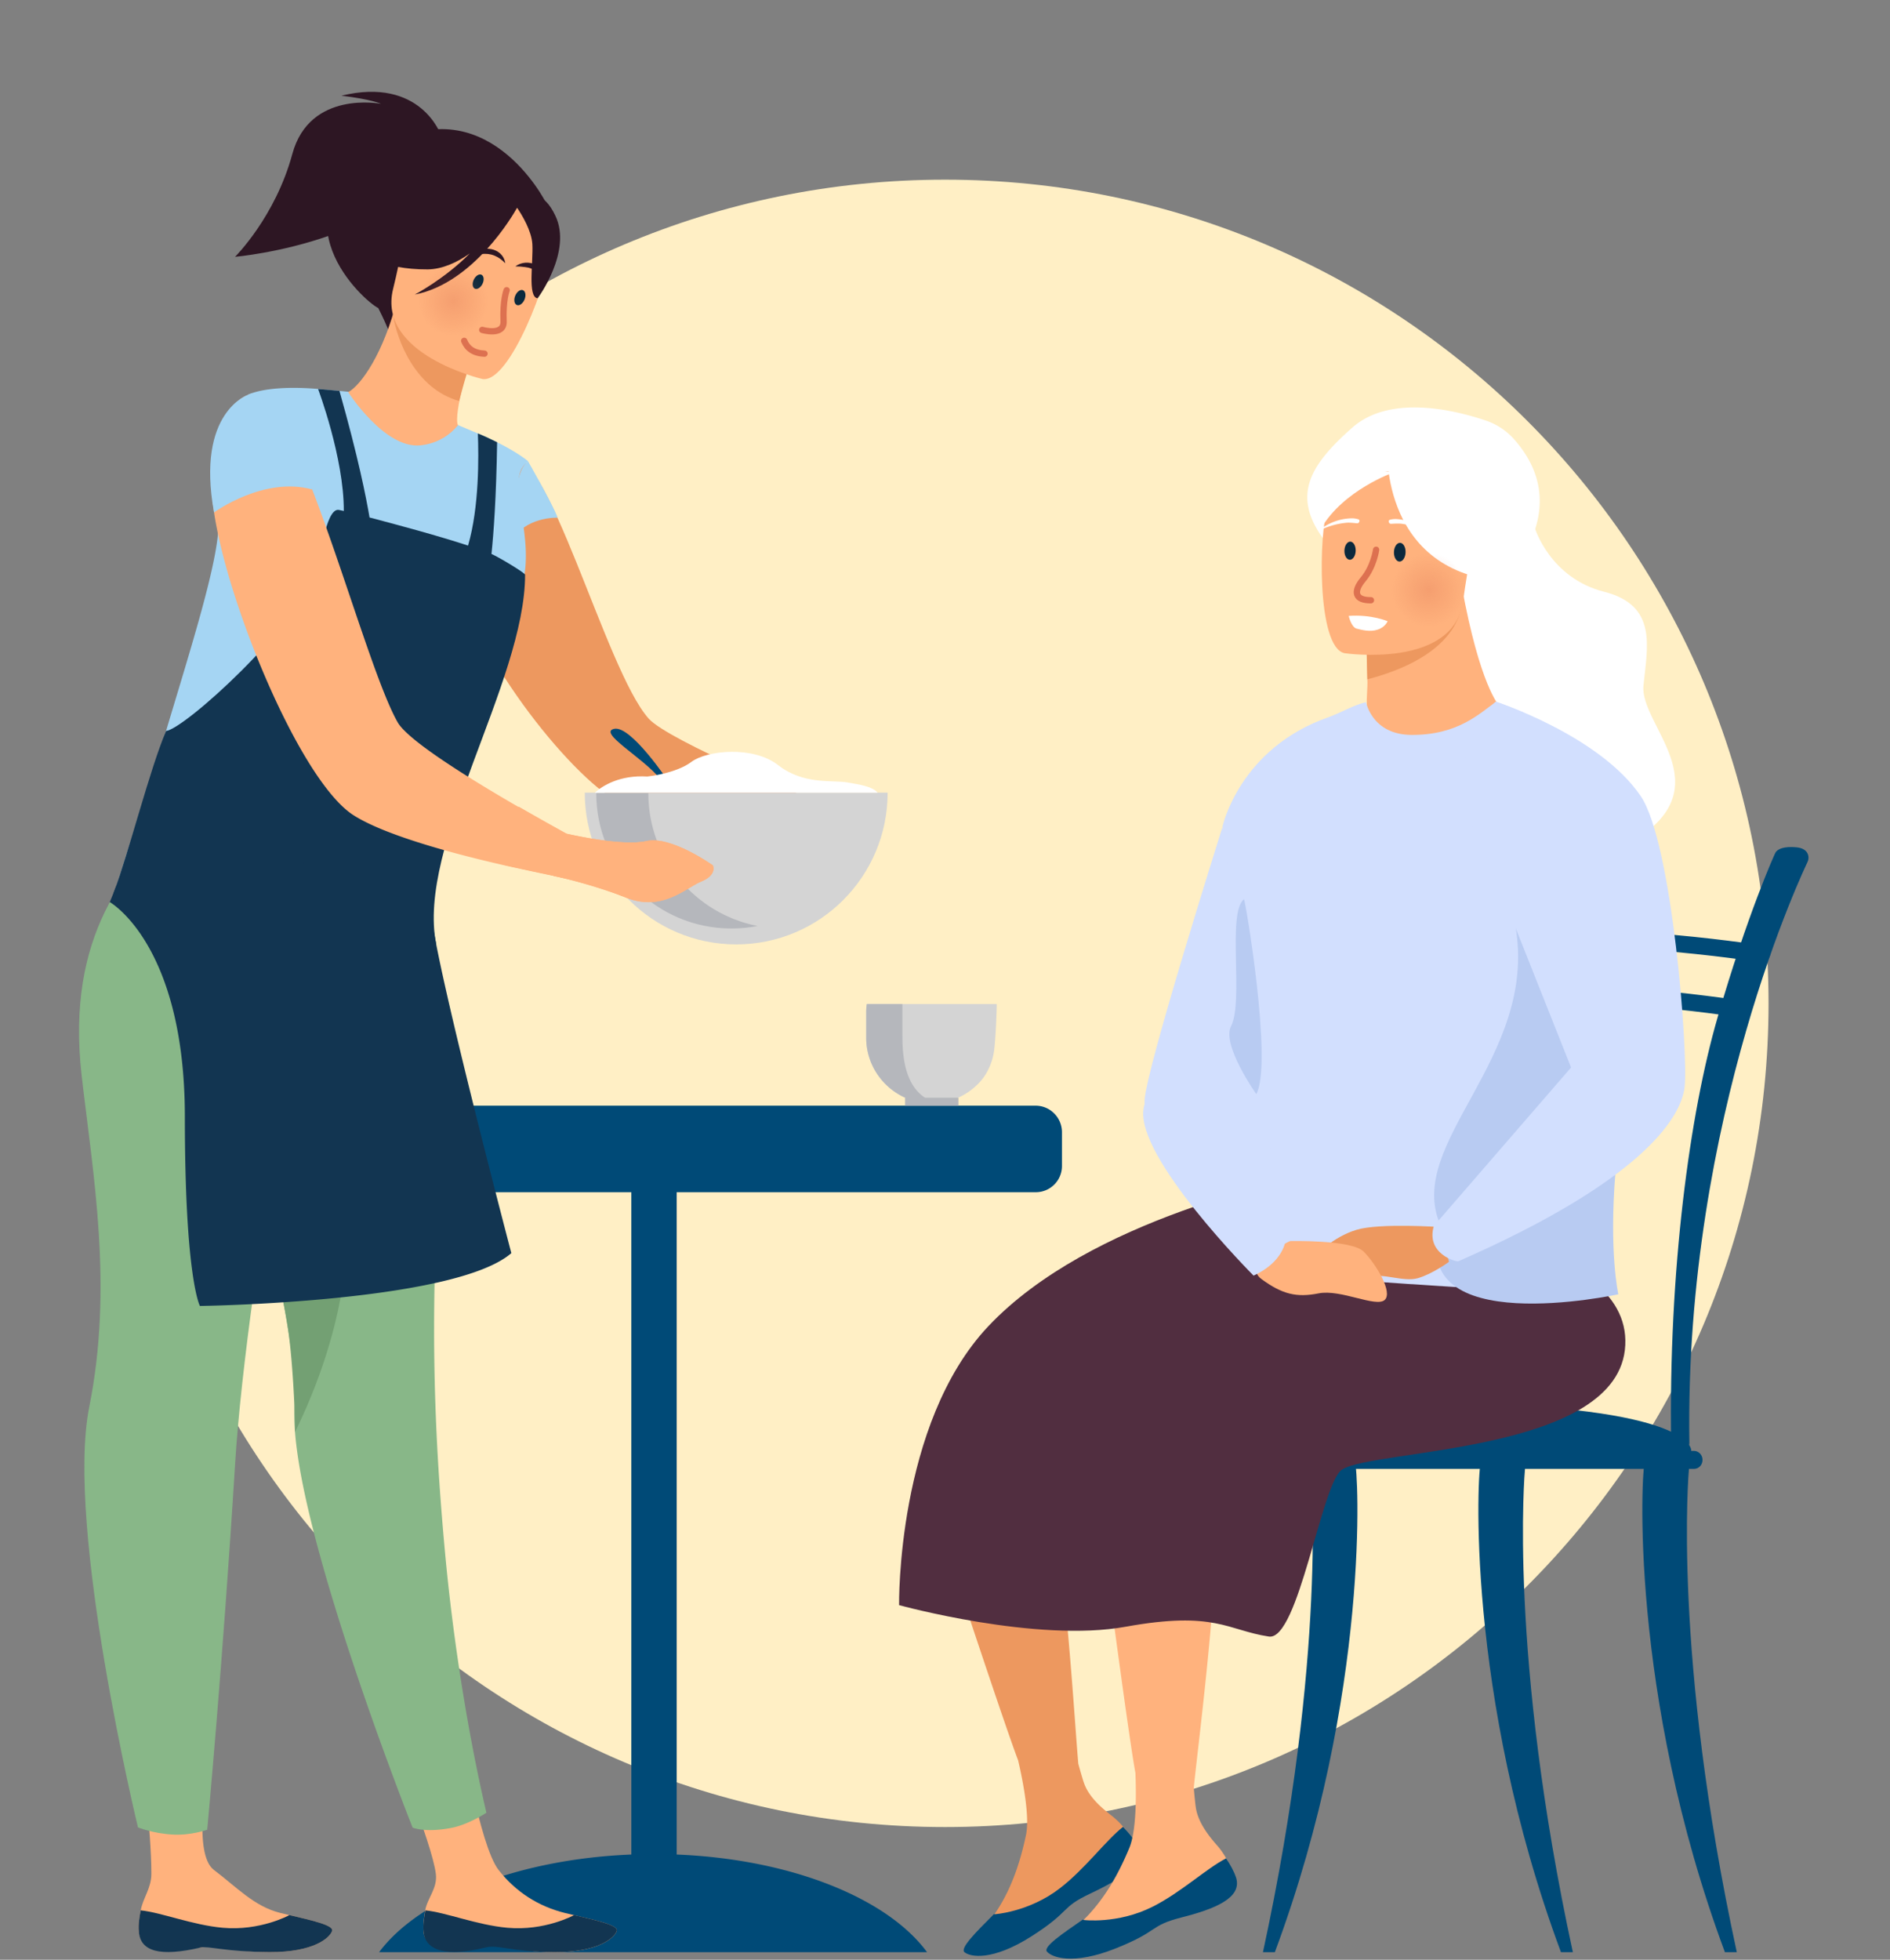 <svg xmlns="http://www.w3.org/2000/svg" width="300" height="311" viewBox="0 0 300 311" fill="none"><rect x="0" y="0" width="300" height="311" fill="#808080" stroke="none"/><path d="M22.034 306.496c.265 3.193 4.749 3.193 9.86 2.561 5.112-.631 3.75.667 10.89.731 7.137.035 9.596-2.329 9.928-3.359.3-.896-3.154-1.661-6.84-2.529-.466-.099-.932-.233-1.394-.332-4.149-1.034-6.94-4.124-10.523-6.819-3.387-2.561-1.03-14.933-1.03-14.933l-10.492-3.757s1.594 12.439 1.594 19.29c0 2.296-1.326 3.824-1.693 5.82-.201 1.098-.399 2.195-.3 3.327" fill="#FFB27D"></path><path d="M31.894 309.055c1.196-.264 3.75.667 10.89.731 7.137.035 9.596-2.329 9.928-3.359.3-.896-3.154-1.661-6.84-2.529l-.032.067s-4.583 2.494-10.492 1.961c-4.812-.434-9.726-2.427-13.014-2.762-.201 1.097-.399 2.194-.3 3.327.233 3.192 3.288 4.088 9.86 2.561z" fill="#123551"></path><path d="M150.004 289.942c72.192 0 130.716-58.523 130.716-130.715S222.196 28.512 150.004 28.512 19.289 87.035 19.289 159.227s58.523 130.715 130.715 130.715" fill="#FFEFC5"></path><path d="M164.387 175.465H23.289a4.155 4.155 0 0 0-4.148 4.156v5.422a4.153 4.153 0 0 0 4.148 4.156h76.924v105.103c-18.193.73-33.698 6.985-40.04 15.501h86.981c-6.276-8.548-21.548-14.767-39.741-15.501V189.199h57.002a4.157 4.157 0 0 0 4.152-4.156v-5.422c-.035-2.297-1.894-4.156-4.184-4.156z" fill="#004A77"></path><path d="M50.919 142.589s-11.653 58.205-13.61 89.87c-1.959 31.666-4.417 57.909-4.417 57.909s-2.558.931-5.479.766c-3.087-.166-5.51-1.129-5.51-1.129s-11.554-47.661-7.737-66.721c3.82-19.093.632-36.686-1.196-52.519-2.62-22.683 7.504-33.228 14.577-40.411 7.137-7.284 23.372 12.242 23.372 12.242z" fill="#88B788"></path><path d="M86.631 32.112S77.092 13.1 60.042 23.705s-2.385 24.028 0 25.181c1.722 3.415 2.082 4.816 2.082 4.816z" fill="#2D1623"></path><path d="M266.725 230.277q.035 0 0 0c.829 0 1.46-.599 1.428-1.33-.797-51.886 18.592-91.765 18.758-92.163.331-.667.268-2.163-1.828-2.328-1.827-.166-2.953.232-3.288.896-.067.098-4.381 9.581-9.161 26.109-4.417 15.201-7.804 40.114-7.37 67.553.067.667.699 1.263 1.461 1.263m-43.224 0q.035 0 0 0c.829 0 1.46-.599 1.429-1.33-.798-51.886 18.591-91.765 18.757-92.163.331-.667.264-2.163-1.828-2.328-1.827-.166-2.952.232-3.288.896-.067.098-4.381 9.581-9.165 26.109-4.413 15.201-7.768 40.079-7.338 67.518 0 .699.664 1.295 1.429 1.295z" fill="#004A77"></path><path d="M279.539 152.679c.695 0 1.295-.466 1.429-1.097.134-.731-.398-1.397-1.16-1.531-1.263-.202-30.643-4.724-43.791-.932-.762.233-1.196.967-.931 1.662.233.698 1.03 1.097 1.792.864 12.481-3.591 42.164.998 42.46 1.03h.201zm-3.347 8.75c.698 0 1.294-.466 1.428-1.097.131-.731-.398-1.397-1.164-1.531-1.263-.202-30.642-4.724-43.79-.932-.766.233-1.196.967-.932 1.662.233.698 1.031 1.097 1.793.864 12.516-3.591 42.164.998 42.464 1.03h.197zm-7.741 68.848h-88.576s2.057-8.848 53.383-7.549c36.286.931 35.193 7.549 35.193 7.549m7.238 79.558c-10.259-47.329-7.634-76.366-7.602-76.733.035-.73-1.461-1.397-2.258-1.429-.797 0-4.35-.201-4.748.399-.533.832-2.59 36.586 12.714 77.731h1.891v.032zm-75.228 0c10.259-47.329 7.638-76.366 7.602-76.733-.035-.73 1.461-1.397 2.258-1.429.797 0 4.35-.201 4.749.399.532.832 2.589 36.586-12.715 77.731h-1.894zm49.205 0c-10.259-47.329-7.638-76.366-7.603-76.733.032-.73-1.46-1.397-2.257-1.429-.798 0-4.35-.201-4.749.399-.532.832-2.589 36.586 12.714 77.731h1.895z" fill="#004A77"></path><path d="M179.377 233.107h89.504c.766 0 1.362-.631 1.362-1.432s-.632-1.429-1.362-1.429h-89.504c-.765 0-1.361.632-1.361 1.429s.596 1.432 1.361 1.432" fill="#004A77"></path><path d="M171.989 282.762a96 96 0 0 1-.829-2.861c-.564-6.287-1.958-30.166-4.05-39.448-7.27 4.724-16.199.332-18.524.332 2.988 9.049 11.056 33.461 13.014 38.548.797 3.394 1.859 8.946 1.263 11.843-.963 4.589-2.455 8.914-5.013 12.605-.3.398 10.689-1.299 15.173-4.326s7.934-5.954 5.944-8.681a13 13 0 0 0-2.455-2.593c-1.693-1.299-3.785-3.094-4.516-5.423z" fill="#ED985F"></path><path d="M173.081 300.49c-4.883 2.297-2.957 2.696-9.296 6.753-6.343 4.057-9.829 3.291-10.689 2.561-.766-.632 1.859-3.225 4.681-6.054l.067.035s5.479-.331 10.389-4.124c4.019-3.094 7.271-7.581 10.026-9.747.798.864 1.595 1.729 2.124 2.794 1.595 2.96-2.424 5.486-7.302 7.782" fill="#004A77"></path><path d="M189.784 286.655a78 78 0 0 1-.296-2.96c.631-6.286 3.683-30 3.386-39.515-8.036 3.26-15.97-2.695-18.26-3.125 1.228 9.444 4.615 34.957 5.613 40.312.134 3.492.166 9.147-.963 11.874-1.792 4.325-4.05 8.284-7.271 11.441-.367.367 10.756.73 15.702-1.397s8.898-4.392 7.437-7.415c-.497-1.062-1.161-2.128-1.926-2.992-1.429-1.63-3.122-3.792-3.419-6.22z" fill="#FFB27D"></path><path d="M187.558 304.283c-5.214 1.33-3.418 2.096-10.392 4.89-6.971 2.794-10.259 1.397-10.989.532-.632-.765 2.455-2.825 5.707-5.087l.067.067s5.447.699 10.99-2.095c4.515-2.262 8.565-6.086 11.687-7.684.632.999 1.228 1.997 1.595 3.126.928 3.193-3.454 4.921-8.665 6.251" fill="#004A77"></path><path d="M221.16 193.526s-6.872-8.947-11.585-7.652c-4.714 1.298-36.453 7.384-52.72 24.614-14.573 15.465-14.143 44.235-14.143 44.235s21.844 6.018 35.987 3.425c14.143-2.561 16.136.565 22.709 1.563 4.681.698 8.368-24.345 11.585-26.476 5.048-3.359 44.157-2.561 44.986-19.756.896-17.163-36.819-19.957-36.819-19.957z" fill="#512E40"></path><path d="M243.665 83.898s2.424 7.85 10.957 10.012c8.499 2.163 6.873 8.682 6.241 14.902-.596 6.251 12.584 15.899-1.492 24.578-14.044 8.682-31.973-18.359-31.973-18.359l.762-22.15z" fill="#fff"></path><path d="M193.367 178.856c.896-.666 2.159-2.66 3.553-5.221 2.656-4.921 5.708-12.04 7.239-16.298.762-2.096 1.129-3.525.927-3.659-.197-.13-.963-1.397-1.993-3.291-1.097-1.997-2.49-4.688-3.852-7.415-2.688-5.356-5.278-10.912-5.179-11.808-.663 2.163-12.118 38.414-12.382 43.438-.3 5.122 8.265 6.819 11.687 4.258z" fill="#D2DFFE"></path><path d="M194.062 131.126c0-.032.036-.063.036-.099-.035.036-.036.067-.036.099" fill="#0077BE"></path><path d="M232.979 97.7s19.685-14.036 7.37-27.971a10.47 10.47 0 0 0-4.417-2.96c-4.682-1.598-15.173-4.29-21.248 1.065-6.541 5.754-9.395 10.41-5.214 16.831 4.149 6.386 23.506 13.04 23.506 13.04z" fill="#fff"></path><path d="M216.942 95.672s-.067 2.695-.035 6.318c.035 1.764.067 3.793.134 5.821.067 1.464-.166 2.794-.067 4.223l4.05 21.385 16.898-21.487s-3.02-3.161-5.874-18.758c-.035-.165-.035-.268-.035-.268l-15.074 2.762z" fill="#FFB27D"></path><path d="M193.63 191.162c-1.097 2.06 4.615 7.285 7.504 8.813 3.686 1.929 3.884 2.628 26.095 4.025 2.392.166 4.646.3 6.773.398 14.309.798 22.01.801 22.01.801s-10.89-16.164-6.473-55.943c.564-5.155-1.394-13.537-4.35-17.795-3.087-4.459-3.253-9.98-4.018-15.268-.201-1.531.931-1.729.533-3.161 0 0-3.853-1.598-4.283-1.63-2.491 1.729-5.945 5.289-13.445 5.221-5.08-.067-6.674-3.425-7.172-5.189-1.993.466-4.152 1.764-5.877 2.364-14.175 4.921-16.866 17.328-16.866 17.328s5.147 36.52 5.577 41.674c.3 3.327-3.32 13.406-6.008 18.362" fill="#D2DFFE"></path><path d="M216.906 101.991c.036 1.764.067 3.792.134 5.821 16.267-4.29 15.272-13.04 15.039-14.634-.031-.165-.031-.268-.031-.268s-8.633 4.756-15.142 9.081" fill="#ED985F"></path><path d="M213.418 103.658s17.395 2.561 18.824-8.315 4.614-17.861-6.407-19.957c-11.056-2.095-13.744 1.764-15.106 5.288-1.361 3.528-1.792 22.053 2.689 22.984" fill="#FFB27D"></path><path d="M220.194 70.99s-1.263 20.889 20.217 21.355c0 0 2.724-27.806-20.217-21.354" fill="#fff"></path><path d="M221.205 74.969s-7.973 2.772-11.533 8.928c.039 0-5.877-11.885 11.533-8.928" fill="#fff"></path><path d="M228.66 194.456c-5.711 18.327 28.219 10.943 28.219 10.943s-1.496-6.555-.465-19.294c.43-5.189 6.173-12.304 4.977-18.99-1.263-6.985-16.665-11.906-20.849-20.189 3.687 21.054-17.727 34.491-11.885 47.53z" fill="#B8CBF2"></path><path d="M228.717 194.734s-9.694-.678-13.377.423c-3.683 1.104-6.985 4.113-7.363 5.768-.423 1.654 7.532 2.586 9.441 1.781 1.905-.804 5.334.805 7.662.127 2.328-.677 4.911-2.586 4.911-2.586l-1.27-5.51z" fill="#ED985F"></path><path d="M237.421 111.336s16.5 5.386 23.009 15c5.013 7.352 7.57 40.777 6.971 46.164-.6 5.155-7.271 15.099-35.889 27.641-.398.166-5.214-1.196-3.916-5.588l21.778-25.146-13.18-33.162s-9.561-14.404 1.227-24.913z" fill="#D2DFFE"></path><path d="M214.078 97.74s.413 1.805 1.26 2.02c.846.216 2.166.565 3.337.156 1.206-.378 1.58-1.334 1.58-1.334s-2.564-1.104-6.173-.843z" fill="#fff"></path><path d="M204.766 196.951s9.783-.243 11.688 1.669c1.908 1.912 4.706 6.467 3.327 7.684-1.38 1.22-6.982-1.747-10.471-1.055-3.489.691-5.764.162-9.091-2.279-3.284-2.441 4.544-6.019 4.544-6.019z" fill="#FFB27D"></path><path d="m198.75 164.953 5.278 31.997s-.332 3.327-5.048 5.486c0 0-18.758-18.793-17.463-26.508 1.295-7.75 17.23-10.975 17.23-10.975z" fill="#D2DFFE"></path><path d="M199.414 173.636c2.656-4.922-1.792-31.098-1.958-30.932-2.724 2.131 0 16.164-2.057 20.154-1.528 2.96 4.018 10.778 4.018 10.778z" fill="#B8CBF2"></path><path d="M67.222 306.496c.265 3.193 4.78 2.928 9.895 2.297 5.112-.632 3.719.963 10.855.998s9.596-2.328 9.928-3.358c.3-.896-3.154-1.662-6.84-2.526-.466-.099-.932-.233-1.394-.332-4.149-1.03-7.769-3.295-10.524-6.819-3.09-3.99-5.944-22.119-5.944-22.119l-11.19 2.095s6.509 15.533 7.172 20.62c.296 2.297-1.33 3.824-1.694 5.821-.165 1.097-.366 2.194-.264 3.327z" fill="#FFB27D"></path><path d="M77.082 309.055c2.025-.497 3.75.667 10.89.731 7.137.035 9.596-2.329 9.927-3.359.297-.896-3.154-1.661-6.84-2.529l-.032.067s-4.582 2.494-10.492 1.961c-4.815-.434-9.73-2.427-13.014-2.762-.2 1.097-.398 2.194-.3 3.327.269 3.192 3.786 4.057 9.86 2.561z" fill="#123551"></path><path d="M77.212 287.671s-2.92 1.93-5.676 2.427c-4.117.766-6.043-.067-6.043-.067s-19.851-49.925-18.726-66.82c.035-.398.035-.832.035-1.298.036-2.928-.398-6.816-1.128-11.307a119 119 0 0 0-.932-5.154c-.797-4.155-1.792-8.646-2.854-13.236a199 199 0 0 0-1.495-6.085c-4.978-19.957-11.088-39.646-11.088-39.646s35.82-11.709 37.846-.765c.765 4.191 3.351 21.022 2.19 46.764-.93 20.722-.331 36.855 1.461 55.612 1.626 16.496 4.318 30.667 6.407 39.579z" fill="#88B788"></path><path d="M46.832 227.252c.036-2.928-.426-12.128-1.16-16.616a119 119 0 0 0-.932-5.154c-.797-4.156-1.792-8.646-2.854-13.236a200 200 0 0 0-1.495-6.085c.695-6.086 11.158-11.431 11.158-11.431s10.792 20.726-4.72 52.529z" fill="#73A073"></path><path d="M129.205 127.022s7.239-.268 8.431.931c1.196 1.196.596 7.25-1.661 9.215-2.258 1.961-8.467-5.454-8.467-5.454l1.693-4.689z" fill="#ED985F"></path><path d="M80.432 72.31s-8.566 4.424-8.033 16.432c.533 12.005 16.83 33.094 24.998 38.083 6.473 3.958 31.108 5.055 31.108 5.055l.73-4.858s-23.008-9.38-26.261-12.972c-6.939-7.747-16.136-44.4-22.542-41.74" fill="#ED985F"></path><path d="M82.453 94.296c-.135.331-.265.663-.4.998-4.215 9.08-17.197 24.215-17.793 34.59-.201 3.591.233 8.082 1.725 14.002 7.239 29.104-50.67 4.085-47.45-3.433 5.042-15.889 7.822-24.454 7.822-24.454 4.011-13.396 8.287-26.861 8.322-32.749v-1.263c.035-1.827.035-3.126-.035-3.492 1.626-5.955 4.78-15.9 4.78-15.9 4.449-1.796 12.383-.73 12.383-.73.264 0 2.024.165 3.418.3 5.976.666 17.13 4.656 17.463 5.288 0 0 2.62 1.097 3.153 1.33a58 58 0 0 1 3.056 1.397c3.584 1.795 4.977 3.058 4.977 3.058-4.314 2.826 1.895 12.242-1.429 21.054z" fill="#A5D5F3"></path><path d="M73.526 60.967c-.73 2.892-1.228 5.686-.83 6.519-1.16 1.397-3.086 2.893-5.976 3.192-5.676.565-11.454-8.449-11.454-8.449 2.025-1.065 5.676-6.22 7.803-14.866l.695.332 11.984 5.655c0-.035-1.295 3.891-2.226 7.617z" fill="#FFB27D"></path><path d="M83.345 91.202c-.035-.3-4.174-2.794-5.334-3.291.331-3.193.762-8.848.896-17.728-.896-.434-1.891-.93-3.055-1.397.134 3.627.233 11.674-1.56 17.795-4.646-1.531-11.186-3.295-15.635-4.46-.532-3.157-1.792-9.546-4.78-20.087l-3.387-.3s4.117 10.912 4.082 19.357c-.332-.067-.596-.134-.762-.165-2.19-.466-3.154 8.78-3.32 9.313-3.32 9.313-21.205 25.428-24.126 25.763-2.579 6.015-5.895 19.23-8.301 25.626-.166 6.319 41.025 8.844 51.185 8.248-3.225-15.617 14.1-41.663 14.1-58.674z" fill="#123551"></path><path d="M75.108 55.99s-1.263 3.89-2.227 7.65c-7.006-1.964-9.87-9.693-10.498-13.652l12.725 6.005z" fill="#ED985F"></path><path d="M76.572 60.147s-16.765-3.892-14.175-14.302 2.159-17.928 12.95-15.9c10.824 2.029 11.886 6.52 11.886 10.213 0 3.694-6.241 20.719-10.658 19.989z" fill="#FFB27D"></path><path d="M88.154 34.236c-1.792-3.792-3.916-3.56-5.246-2.892-7.867-7.317-15.603-1.33-15.603-1.33-2.988 7.182-9.43 10.146-9.43 10.146s2.59 2.624 10.026 2.592c2.29-.035 4.58-1.065 6.671-2.529-4.018 4.057-8.731 6.52-8.731 6.52 9.327-1.796 15.603-12.64 16.235-13.773.797 1.164 2.29 3.658 2.423 5.754.166 2.86-.797 8.413.83 8.615.031 0 5.541-7.451 2.822-13.106z" fill="#2D1623"></path><path d="m94.74 134.904-1.393 5.154s-2.16-.366-5.444-1.03q-.035 0-.067-.035c-.098-.035-.233-.035-.331-.067a555 555 0 0 1-7.271-1.563c-8.633-1.961-19.188-4.854-24.105-7.983-9.063-5.754-21.88-38.02-22.508-51.488-.035-.699-.035-1.397-.035-2.029.099-11.606 5.842-13.204 5.842-13.204 2.325-.967 5.013 3.058 7.768 9.278 5.81 13.07 12.02 35.853 15.935 42.707 1.662 2.861 10.99 8.682 19.09 13.371a537 537 0 0 0 7.668 4.325 734 734 0 0 1 4.848 2.561z" fill="#FFB27D"></path><path d="M49.556 77.677c-7.7-2.13-15.582 3.644-15.582 3.644-2.91-16.009 5.458-18.693 5.458-18.693 3.52-1.666 9.246 7.299 10.124 15.05m34.3-4.405s4.05 7.053 4.646 8.88c0 0-5.246-.201-7.338 3.824 0 0 .166-11.673 2.688-12.704z" fill="#A5D5F3"></path><path d="M116.859 149.87c13.278 0 24.035-10.778 24.035-24.081H92.82c0 13.303 10.757 24.081 24.035 24.081z" fill="#D4D4D4"></path><path d="M120.238 146.949c-1.33.264-2.723.398-4.152.398-11.853 0-21.445-9.613-21.445-21.488h8.265c0 10.443 7.437 19.16 17.332 21.09" fill="#B5B7BC"></path><path d="M106.117 124.044s-5.976-8.982-8.633-8.382 4.682 4.621 7.338 7.983z" fill="#004A77"></path><path d="M139.302 125.79H94.414c1.228-1.097 3.951-2.826 8.333-2.561 0 0 4.547-.466 7.006-2.328 2.455-1.828 9.793-2.593 13.776.532 4.018 3.126 8.498 2.329 10.957 2.727 2.092.367 4.018.667 4.816 1.63" fill="#fff"></path><path d="M111.306 139.894c-2.558 1.065-6.177 4.822-11.92 2.561-4.847-1.93-9.991-3.125-11.487-3.461q-.035 0-.067-.035c-.166-.032-.3-.067-.331-.067h-.032l2.258-6.65s.067.032.2.067c1.327.3 9.063 1.997 12.648 1.164 3.916-.899 10.558 3.86 10.558 3.86s.762 1.496-1.827 2.561" fill="#FFB27D"></path><path d="M111.307 139.894c-2.557 1.066-6.173 4.823-11.917 2.561-4.847-1.929-9.994-3.125-11.486-3.46q-.036 0-.067-.036c-.099-.031-.233-.031-.332-.067a539 539 0 0 1-7.27-1.563c2.356-3.658 2.257-7.549 2.056-9.345 2.822 1.63 5.51 3.126 7.67 4.325 1.33.3 9.062 1.997 12.65 1.165 3.916-.9 10.555 3.859 10.555 3.859s.731 1.496-1.859 2.561" fill="#FFB27D"></path><path d="M17.422 143.155s11.92 6.685 11.92 34.058c0 25.71 2.392 30.035 2.392 30.035s40.372-.533 49.432-8.382c0 0-10.457-39.712-12.383-51.555-1.591-9.793-46.408-17.381-50.507-6.269a90 90 0 0 1-.854 2.113" fill="#123551"></path><path d="M69.972 21.403s-3.185-9.268-15.787-6.216c4.88.586 6.287 1.291 6.287 1.291s-11.314-2.244-14.076 7.976c-2.699 9.974-9.091 16.306-9.091 16.306s29.153-2.582 32.67-19.357z" fill="#2D1623"></path><path d="M80.424 46.055s-.628 1.534-.49 4.953c.095 2.377-3.387 1.347-3.387 1.347" stroke="#DD7150" stroke-linecap="round" stroke-linejoin="round"></path><path d="M80.204 41.777c-1.034-1.083-2.293-1.661-3.782-1.45-.48.046-.963.149-1.492.265 1.517-1.86 4.882-1.347 5.274 1.185m6.422 2.927c-.737-1.301-1.82-2.166-3.316-2.325-.476-.07-.97-.091-1.513-.102 1.922-1.436 5.066-.127 4.83 2.427" fill="#2D1623"></path><path d="M83.259 47.535c.27-.648.16-1.311-.246-1.48s-.955.217-1.226.865c-.27.648-.16 1.311.246 1.481s.955-.218 1.226-.866m-6.67-2.495c.295-.609.224-1.252-.157-1.437-.382-.185-.931.158-1.226.767-.295.61-.225 1.253.157 1.438s.93-.16 1.226-.768" fill="#0C293D"></path><path d="M73.68 54.09c.5 1.217 1.506 1.961 3.224 2.035" stroke="#DD7150" stroke-linecap="round" stroke-linejoin="round"></path><path opacity=".3" d="M71.981 53.377a5.599 5.599 0 1 0 0-11.197 5.599 5.599 0 0 0 0 11.197" fill="url(#a)"></path><path d="M157.742 167.047c.3-1.728.497-7.285.465-7.715h-20.616a8.5 8.5 0 0 0-.099 1.298v4.057c0 5.722 4.682 10.411 10.39 10.411 3.086 0 5.877-1.366 7.803-3.56 0 0 1.595-1.697 2.057-4.491" fill="#D4D4D4"></path><path d="M143.235 164.405v-5.073h-5.644a8.5 8.5 0 0 0-.099 1.298v4.057c0 5.722 4.682 10.411 10.393 10.411.293 0 .582-.018.868-.039-5.013-1.365-5.514-6.982-5.514-10.65z" fill="#B5B7BC"></path><path d="M152.131 174.203h-8.467v1.263h8.467z" fill="#B5B7BC"></path><path opacity=".3" d="M226.765 99.565a5.905 5.905 0 1 0 0-11.81 5.905 5.905 0 0 0 0 11.81" fill="url(#b)"></path><path d="M223.107 87.663c.028-.821-.363-1.5-.872-1.518-.51-.017-.946.634-.974 1.455-.028.82.363 1.5.873 1.517s.945-.634.973-1.455m-7.919-.239c.026-.795-.352-1.453-.845-1.47-.494-.016-.916.615-.943 1.41s.352 1.451.845 1.468c.494.017.916-.614.943-1.408" fill="#0C293D"></path><path d="M218.43 87.246s-.367 2.678-2.043 4.678c-1.675 2-1.273 3.362 1.225 3.33" stroke="#DD7150" stroke-linecap="round" stroke-linejoin="round"></path><path d="M210.266 83.814a5 5 0 0 1-.303.116q-.264.09-.088-.123a.8.8 0 0 1 .166-.134q2.078-1.36 4.512-1.418.496-.01 1.019.148c.198.06.258.183.191.374l-.004.01q-.094.285-.406.254-1.142-.127-1.601-.084-1.799.165-3.486.853zm12.185-.7q-.459-.062-1.605.01c-.205.015-.339-.077-.392-.27q-.001-.011-.003-.011-.092-.29.208-.367a3.2 3.2 0 0 1 1.023-.102q2.429.168 4.445 1.619.12.09.162.14.165.225-.095.12-.11-.042-.3-.13a12 12 0 0 0-3.443-1.009" fill="#fff"></path><defs><radialGradient id="a" cx="0" cy="0" r="1" gradientUnits="userSpaceOnUse" gradientTransform="rotate(35.43 -38.834 136.553)scale(5.599)"><stop stop-color="#DD7150"></stop><stop offset="1" stop-color="#DD7150" stop-opacity="0"></stop></radialGradient><radialGradient id="b" cx="0" cy="0" r="1" gradientUnits="userSpaceOnUse" gradientTransform="rotate(176.49 111.949 50.285)scale(5.906 5.906)"><stop stop-color="#DD7150"></stop><stop offset="1" stop-color="#DD7150" stop-opacity="0"></stop></radialGradient></defs></svg>